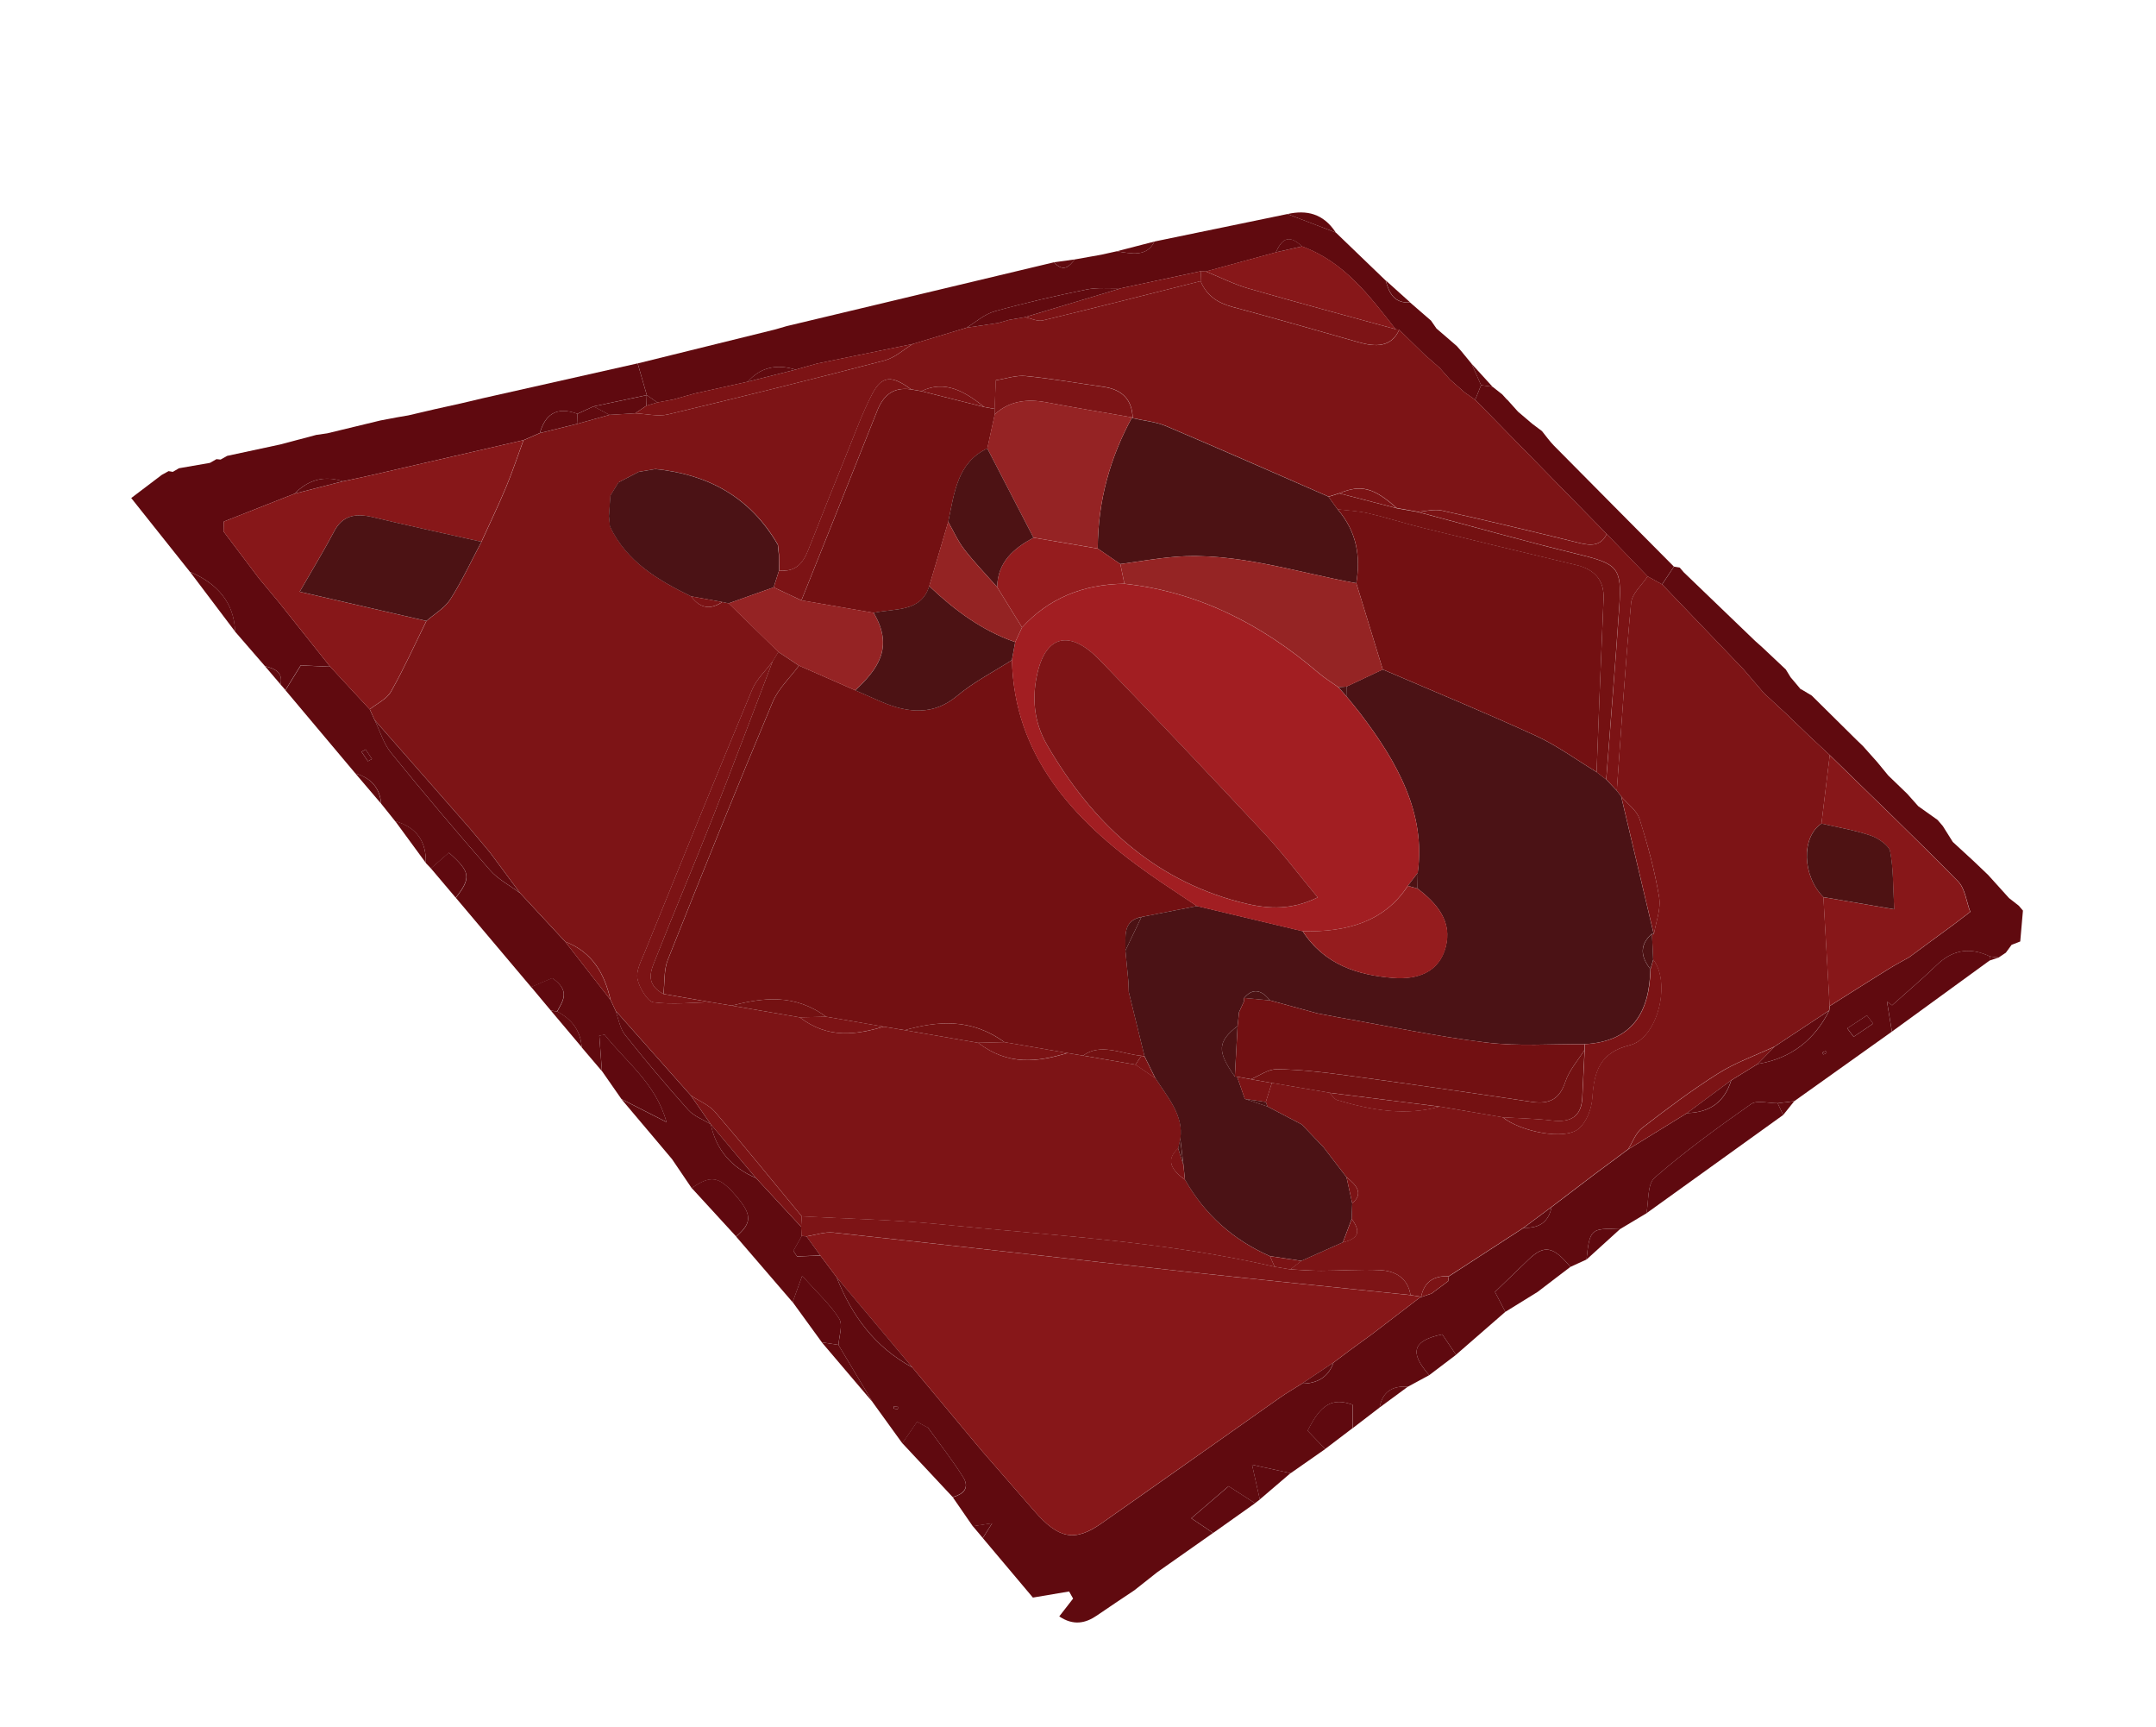 <svg width="291" height="233" viewBox="0 0 291 233" fill="none" xmlns="http://www.w3.org/2000/svg">
<g filter="url(#filter0_d_22_16175)">
<path d="M156.095 205.247C158.641 203.455 161.192 201.665 163.738 199.873C162.849 199.279 161.954 198.679 160.786 197.898C162.681 196.265 164.36 194.822 165.822 193.567C167.219 194.468 168.301 195.165 169.384 195.862C169.605 195.694 169.825 195.531 170.045 195.363C169.753 194.059 169.465 192.761 168.998 190.679C171.151 191.148 172.676 191.479 174.2 191.815C175.76 190.728 177.314 189.639 178.873 188.551C178.052 187.698 177.231 186.84 176.504 186.089C178.281 182.455 179.883 181.605 182.56 182.575C182.567 183.635 182.579 184.681 182.586 185.73C183.796 184.803 185 183.881 186.209 182.954C186.572 180.914 187.849 179.984 190.026 180.145C190.984 179.627 191.947 179.105 192.905 178.586C190.218 175.533 190.635 173.923 194.664 173.083C195.241 173.934 195.881 174.887 196.522 175.834C198.741 173.901 200.961 171.973 203.18 170.04C202.656 169.038 202.132 168.04 201.777 167.357C203.539 165.662 204.922 164.318 206.315 162.981C208.424 160.959 209.642 161.178 211.961 163.978C212.687 163.645 213.408 163.312 214.135 162.98C214.56 158.869 214.738 158.714 218.635 158.894C219.83 158.18 221.026 157.462 222.221 156.748C222.561 155.106 222.31 152.831 223.347 151.929C227.446 148.361 231.878 145.142 236.353 142C237.141 141.447 238.728 141.904 239.945 141.892C240.693 141.799 241.435 141.705 242.183 141.612C246.574 138.486 250.961 135.359 255.352 132.232C255.13 130.88 254.912 129.528 254.689 128.176C254.921 128.346 255.153 128.511 255.38 128.68C257.386 126.876 259.451 125.133 261.387 123.262C263.372 121.344 265.651 120.695 268.586 122.086C268.974 122.137 269.367 122.184 269.755 122.235C270.082 122.015 270.408 121.795 270.734 121.58C270.994 121.223 271.259 120.867 271.519 120.506L271.502 120.523C271.894 120.369 272.285 120.22 272.676 120.066C272.798 118.678 272.92 117.289 273.041 115.9C272.853 115.682 272.67 115.465 272.482 115.242C272.044 114.901 271.601 114.56 271.164 114.214C270.226 113.175 269.282 112.136 268.344 111.092C267.705 110.481 267.071 109.871 266.431 109.265C265.475 108.389 264.525 107.509 263.57 106.633C263.122 105.919 262.679 105.211 262.231 104.498C261.994 104.221 261.761 103.946 261.523 103.669C260.65 103.048 259.783 102.428 258.91 101.812C258.414 101.25 257.912 100.693 257.416 100.132C256.568 99.314 255.719 98.492 254.865 97.673C254.366 97.066 253.861 96.458 253.362 95.846C252.717 95.123 252.072 94.401 251.427 93.678C251.153 93.411 250.873 93.147 250.598 92.884C248.578 90.888 246.558 88.892 244.538 86.89C244.046 86.596 243.554 86.301 243.063 86.006L243.08 86.079C242.843 85.798 242.605 85.511 242.368 85.23L242.403 85.271C242.165 84.989 241.932 84.714 241.695 84.432L241.709 84.465C241.486 84.1 241.262 83.731 241.039 83.367C239.969 82.361 238.894 81.349 237.825 80.343C237.524 80.076 237.224 79.809 236.923 79.542C233.702 76.447 230.481 73.352 227.26 70.252C227.077 70.04 226.894 69.824 226.711 69.612C226.452 69.567 226.2 69.524 225.941 69.485L224.341 71.885C228.004 75.708 231.668 79.53 235.331 83.353C236.247 84.418 237.163 85.483 238.074 86.552C238.984 87.395 239.899 88.244 240.81 89.087L240.81 89.077C241.974 90.194 243.132 91.311 244.296 92.428C245.191 93.263 246.086 94.099 246.981 94.929C252.77 100.586 258.624 106.178 264.289 111.949C265.255 112.932 265.41 114.674 265.943 116.069C265.201 116.635 264.459 117.2 263.718 117.766C262.741 118.481 261.769 119.198 260.792 119.914C259.762 120.676 258.731 121.432 257.7 122.194C256.762 122.726 255.805 123.224 254.897 123.791C252.243 125.439 249.608 127.115 246.969 128.776C246.955 128.979 246.93 129.181 246.906 129.382C244.935 133.289 241.837 135.839 237.25 136.594C236.059 137.329 234.868 138.063 233.678 138.797C232.808 141.624 230.871 143.158 227.717 143.221C225.064 144.853 222.41 146.486 219.756 148.124C219.02 148.67 218.285 149.217 217.549 149.763C216.803 150.313 216.062 150.868 215.316 151.418C213.349 152.912 211.387 154.408 209.42 155.902C209.035 157.868 207.789 158.804 205.677 158.693C202.303 160.88 198.929 163.067 195.555 165.259C195.525 165.474 195.495 165.69 195.465 165.91C194.718 166.465 193.966 167.024 193.22 167.578C192.751 167.734 192.286 167.895 191.817 168.05L191.766 168.022C189.568 169.702 187.375 171.384 185.176 173.065C184.162 173.804 183.148 174.538 182.134 175.278C181.42 175.813 180.705 176.348 179.996 176.884C179.316 178.809 177.862 179.724 175.72 179.739C174.704 180.383 173.66 180.982 172.684 181.673C164.67 187.31 156.687 192.977 148.658 198.596C145.051 201.125 142.866 200.675 139.596 196.905C137.252 194.201 134.898 191.51 132.543 188.815L129.818 185.554C127.593 182.885 125.372 180.218 123.147 177.549C118.024 174.781 114.928 170.478 112.911 165.357C112.188 164.391 111.46 163.423 110.737 162.457C109.685 162.492 108.634 162.528 107.582 162.569L107.089 161.822C107.46 161.158 107.837 160.495 108.208 159.832C108.185 159.411 108.166 158.996 108.142 158.576C106.105 156.381 104.072 154.187 102.034 151.987C98.7 150.559 96.651 148.156 95.944 144.739L95.949 144.74C94.921 144.107 93.667 143.652 92.903 142.799C89.955 139.5 87.105 136.122 84.367 132.669C83.662 131.78 83.498 130.503 83.087 129.409C82.864 128.925 82.64 128.44 82.411 127.954C80.371 125.337 78.33 122.721 76.29 120.099C74.262 117.915 72.229 115.726 70.201 113.543C68.841 112.528 67.238 111.702 66.158 110.463C61.602 105.259 57.139 99.975 52.788 94.614C51.755 93.344 51.291 91.669 50.56 90.179C50.341 89.701 50.127 89.222 49.908 88.749C48.134 86.835 46.36 84.92 44.586 83.001C43.144 82.935 41.696 82.868 40.596 82.82C39.741 84.204 39.133 85.183 38.529 86.164C41.681 89.909 44.827 93.658 47.979 97.403C50.111 98.009 51.269 99.366 51.449 101.474C52.081 102.264 52.713 103.05 53.339 103.839C56.339 104.699 57.543 106.686 57.476 109.484C57.71 109.725 57.938 109.969 58.172 110.21C58.993 109.493 59.809 108.78 60.597 108.092C63.538 110.702 63.614 111.478 61.528 114.176C64.918 118.193 68.307 122.209 71.697 126.226C72.671 125.816 73.645 125.4 74.545 125.023C77.091 126.773 75.93 128.144 75.205 129.53C77.25 130.598 78.372 132.19 78.514 134.356C79.425 135.425 80.335 136.494 81.241 137.562C81.122 135.966 81.003 134.371 80.885 132.77C81.126 132.731 81.371 132.698 81.612 132.659C84.457 136.291 88.508 139.187 89.957 144.442C87.494 143.187 85.683 142.265 83.872 141.338C85.233 142.946 86.588 144.557 87.949 146.165C88.87 147.256 89.79 148.346 90.71 149.442C91.596 150.747 92.476 152.047 93.361 153.352C95.948 151.573 97.028 151.742 99.223 154.26C101.523 156.901 101.553 158.015 99.362 159.893C101.903 162.846 104.444 165.794 106.985 168.748C107.321 167.817 107.657 166.886 108.275 165.191C110.364 167.54 112.111 169.103 113.264 170.971C113.813 171.863 113.241 173.32 113.174 174.523C114.717 177.105 116.26 179.682 117.803 182.264C119.133 184.107 120.469 185.951 121.799 187.794C122.459 186.828 123.119 185.862 123.779 184.897L125.268 185.693C126.863 187.913 128.575 190.072 130.01 192.375C130.949 193.885 129.948 194.682 128.6 195.063C129.501 196.366 130.397 197.668 131.298 198.971C131.973 198.871 132.648 198.766 133.909 198.576C133.274 199.58 132.961 200.079 132.654 200.573C134.905 203.246 137.162 205.925 139.413 208.598C141.042 208.325 142.67 208.047 144.299 207.774C144.478 208.095 144.662 208.413 144.84 208.734C144.218 209.536 143.591 210.337 142.97 211.138C144.88 212.418 146.512 212.075 148.055 211.015C149.726 209.861 151.427 208.743 153.113 207.611L156.094 205.257L156.095 205.247ZM251.978 130.045C252.259 130.414 252.539 130.783 252.82 131.152C251.942 131.744 251.069 132.337 250.191 132.929L249.325 131.793C250.207 131.211 251.09 130.625 251.978 130.045ZM48.796 94.468L49.35 94.156C49.633 94.586 49.922 95.012 50.205 95.442C50.023 95.546 49.842 95.645 49.656 95.749C49.367 95.323 49.079 94.893 48.791 94.467L48.796 94.468ZM120.64 182.794C120.826 182.816 121.012 182.843 121.199 182.865C121.194 182.969 121.202 183.161 121.181 183.158C120.999 183.157 120.813 183.125 120.627 183.103C120.631 182.998 120.636 182.899 120.64 182.794ZM245.967 135.051C246.116 134.986 246.269 134.922 246.417 134.857C246.466 134.946 246.558 135.102 246.547 135.11C246.408 135.192 246.255 135.251 246.102 135.315C246.053 135.226 246.01 135.139 245.962 135.05L245.967 135.051Z" fill="#600A0F"/>
<path d="M38.513 86.153C39.116 85.172 39.724 84.198 40.579 82.809C41.679 82.857 43.127 82.924 44.569 82.99C42.26 80.091 39.946 77.187 37.637 74.288C36.742 73.212 35.847 72.141 34.952 71.064C33.357 68.955 31.768 66.852 30.174 64.743C30.187 64.299 30.196 63.854 30.21 63.405C33.388 62.153 36.566 60.901 39.745 59.649C41.462 57.916 43.539 57.102 46.278 57.977C47.49 57.718 48.712 57.476 49.92 57.196C56.83 55.609 63.74 54.013 70.65 52.421C71.386 52.1 72.123 51.78 72.859 51.459C73.566 49.027 75.033 47.803 77.93 48.866C78.656 48.534 79.383 48.196 80.11 47.864C82.507 47.356 84.9 46.853 87.297 46.345C86.885 44.915 86.478 43.491 86.066 42.061C79.105 43.629 72.145 45.192 65.183 46.76L62.184 47.47C61.024 47.728 59.87 47.982 58.71 48.24C57.512 48.522 56.31 48.798 55.112 49.08C54.641 49.159 54.164 49.243 53.693 49.323L51.361 49.762C48.965 50.34 46.564 50.923 44.169 51.501C43.677 51.572 43.18 51.643 42.688 51.714C41.542 52.02 40.395 52.325 39.249 52.626C38.781 52.751 38.319 52.873 37.85 52.998C35.453 53.511 33.059 54.029 30.662 54.542C30.363 54.707 30.07 54.877 29.772 55.042C29.586 55.015 29.405 54.994 29.218 54.983C28.925 55.153 28.627 55.318 28.334 55.488C26.94 55.731 25.547 55.975 24.154 56.213C23.876 56.376 23.604 56.54 23.327 56.698C23.136 56.666 22.945 56.633 22.754 56.6C22.445 56.768 22.142 56.942 21.833 57.11C20.608 58.034 19.388 58.964 17.712 60.233C20.623 63.891 23.129 67.039 25.631 70.182C29.338 71.769 31.584 74.321 31.727 78.254C33.075 79.809 34.423 81.364 35.77 82.919C37.098 83.246 38.221 83.74 37.859 85.374C38.078 85.626 38.3 85.885 38.518 86.138L38.513 86.153Z" fill="#5F090F"/>
<path d="M86.073 42.069C86.485 43.499 86.892 44.923 87.304 46.353C87.779 46.68 88.254 47.007 88.728 47.339C89.43 47.209 90.138 47.079 90.84 46.948C91.814 46.673 92.792 46.399 93.766 46.129C96.154 45.6 98.537 45.07 100.925 44.54C102.57 42.675 104.701 42.071 107.39 42.912C107.874 42.775 108.358 42.632 108.843 42.494C109.332 42.357 109.827 42.221 110.316 42.084C114.617 41.204 118.918 40.325 123.213 39.445C125.62 38.718 128.028 37.986 130.435 37.259C131.705 36.498 132.852 35.431 134.273 35.032C138.336 33.896 142.478 32.949 146.648 32.097C148.132 31.794 149.778 31.966 151.35 31.919C154.934 31.152 158.518 30.386 162.101 29.62C162.314 29.631 162.526 29.648 162.744 29.67C165.895 28.809 169.046 27.949 172.197 27.088C172.918 25.551 173.783 24.415 175.741 26.29C181.433 28.363 184.855 32.972 188.375 37.468C188.535 37.48 188.695 37.508 188.855 37.54C189.993 38.653 191.131 39.766 192.269 40.878C192.95 41.477 193.637 42.076 194.318 42.674C194.775 43.189 195.231 43.708 195.682 44.222C196.358 44.819 197.035 45.412 197.716 46.01C198.181 46.33 198.645 46.656 199.105 46.975C199.372 46.318 199.639 45.662 199.906 45.005C199.48 44.039 199.048 43.072 198.621 42.106C198.152 41.529 197.678 40.956 197.208 40.384C197.015 40.166 196.821 39.942 196.628 39.723C195.71 38.934 194.798 38.141 193.88 37.352C193.635 36.999 193.396 36.647 193.151 36.294C192.208 35.48 191.271 34.662 190.328 33.849C188.201 33.986 187.47 32.602 187.034 30.887C184.787 28.726 182.545 26.567 180.298 24.406C178.124 23.573 175.944 22.738 173.77 21.909C167.785 23.148 161.8 24.386 155.815 25.619C154.783 27.745 152.72 27.247 150.726 26.936C150.028 27.092 149.33 27.244 148.632 27.4C148.145 27.487 147.657 27.574 147.165 27.661C146.463 27.786 145.761 27.912 145.059 28.038C144.329 28.941 143.604 29.846 142.235 28.427C130.216 31.297 118.193 34.166 106.175 37.035C105.659 37.183 105.148 37.336 104.632 37.484C98.442 39.013 92.258 40.538 86.068 42.068L86.073 42.069Z" fill="#600A0F"/>
<path d="M199.909 45.002C199.642 45.659 199.374 46.315 199.107 46.972C205.025 53.012 210.944 59.047 216.862 65.086C218.699 66.991 220.541 68.897 222.378 70.802C223.028 71.164 223.679 71.521 224.329 71.883C224.862 71.081 225.395 70.284 225.929 69.483C220.536 64.049 215.132 58.62 209.75 53.173C209.152 52.569 208.662 51.858 208.124 51.199C207.685 50.868 207.247 50.542 206.809 50.212C206.167 49.665 205.525 49.119 204.883 48.572C204.391 48.022 203.895 47.47 203.404 46.92L203.427 46.984C203.204 46.74 202.985 46.492 202.762 46.248C202.324 45.902 201.892 45.562 201.454 45.217C200.937 45.143 200.421 45.07 199.909 45.002Z" fill="#610A0F"/>
<path d="M239.937 141.894C238.72 141.901 237.133 141.449 236.345 142.001C231.869 145.139 227.437 148.363 223.338 151.931C222.307 152.833 222.553 155.108 222.212 156.75C228.37 152.326 234.522 147.9 240.68 143.476C240.432 142.947 240.184 142.423 239.937 141.894Z" fill="#5F090F"/>
<path d="M268.59 122.081C265.654 120.691 263.37 121.343 261.391 123.257C259.455 125.128 257.389 126.877 255.383 128.676C255.151 128.505 254.919 128.34 254.692 128.171C254.915 129.524 255.133 130.875 255.356 132.228C259.756 129.028 264.156 125.827 268.556 122.627C268.564 122.443 268.577 122.26 268.59 122.076L268.59 122.081Z" fill="#5F090F"/>
<path d="M83.875 141.326C85.686 142.248 87.498 143.175 89.96 144.429C88.511 139.179 84.46 136.279 81.615 132.646C81.375 132.685 81.129 132.718 80.888 132.758C81.007 134.353 81.126 135.949 81.245 137.549C82.121 138.808 82.998 140.067 83.875 141.326Z" fill="#5F090F"/>
<path d="M128.59 195.039C129.937 194.657 130.938 193.861 129.999 192.35C128.569 190.049 126.852 187.889 125.257 185.669L123.768 184.872C123.108 185.838 122.448 186.804 121.788 187.769C124.055 190.194 126.322 192.614 128.59 195.039Z" fill="#5F090F"/>
<path d="M211.962 163.982C209.643 161.182 208.431 160.964 206.317 162.985C204.923 164.322 203.535 165.66 201.778 167.361C202.133 168.044 202.657 169.046 203.181 170.044C204.629 169.148 206.081 168.253 207.528 167.357C208.528 166.595 209.527 165.833 210.527 165.065C211.005 164.706 211.479 164.34 211.957 163.981L211.962 163.982Z" fill="#5F090F"/>
<path d="M113.173 174.499C113.24 173.297 113.812 171.839 113.262 170.948C112.11 169.085 110.362 167.516 108.274 165.167C107.655 166.867 107.319 167.793 106.983 168.724C108.299 170.535 109.615 172.345 110.931 174.156C111.68 174.269 112.429 174.382 113.173 174.499Z" fill="#5F090F"/>
<path d="M99.358 159.873C101.55 157.995 101.524 156.882 99.22 154.24C97.024 151.722 95.95 151.553 93.358 153.332C95.355 155.51 97.357 157.689 99.353 159.867L99.358 159.873Z" fill="#5F090F"/>
<path d="M182.574 185.726C182.566 184.682 182.554 183.636 182.548 182.571C179.875 181.602 178.269 182.451 176.491 186.085C177.213 186.836 178.039 187.695 178.861 188.548C180.097 187.605 181.338 186.669 182.574 185.726Z" fill="#5F090F"/>
<path d="M169.397 195.864C168.314 195.167 167.231 194.47 165.835 193.569C164.372 194.824 162.694 196.267 160.799 197.899C161.972 198.682 162.861 199.276 163.751 199.874C165.633 198.541 167.515 197.203 169.397 195.869L169.397 195.864Z" fill="#5F090F"/>
<path d="M196.522 175.834C195.881 174.886 195.236 173.933 194.664 173.083C190.63 173.922 190.218 175.533 192.905 178.586C194.114 177.669 195.318 176.752 196.527 175.84L196.522 175.834Z" fill="#5F090F"/>
<path d="M61.51 114.161C63.596 111.463 63.52 110.687 60.58 108.077C59.797 108.76 58.976 109.478 58.155 110.195C59.273 111.515 60.392 112.841 61.51 114.161Z" fill="#5F090F"/>
<path d="M174.19 191.81C172.666 191.479 171.141 191.142 168.988 190.674C169.455 192.755 169.743 194.059 170.035 195.358C171.422 194.175 172.804 192.992 174.191 191.805L174.19 191.81Z" fill="#5F090F"/>
<path d="M75.191 129.502C75.916 128.116 77.072 126.743 74.531 124.994C73.631 125.377 72.657 125.787 71.683 126.197C72.573 127.263 73.468 128.334 74.358 129.399L75.191 129.497L75.191 129.502Z" fill="#5F090F"/>
<path d="M113.16 174.501C112.411 174.388 111.662 174.275 110.919 174.158C113.211 176.853 115.503 179.548 117.794 182.243C116.252 179.661 114.708 177.084 113.166 174.502L113.16 174.501Z" fill="#610A0F"/>
<path d="M218.632 158.903C214.736 158.722 214.557 158.877 214.132 162.989C215.63 161.625 217.129 160.266 218.632 158.903Z" fill="#5F090F"/>
<path d="M31.742 78.262C31.599 74.329 29.352 71.778 25.646 70.19C27.678 72.881 29.71 75.571 31.742 78.262Z" fill="#610A0F"/>
<path d="M173.77 21.912C175.944 22.745 178.123 23.58 180.298 24.408C178.604 21.821 176.337 21.333 173.77 21.912Z" fill="#610A0F"/>
<path d="M57.472 109.463C57.539 106.666 56.335 104.678 53.335 103.819C54.716 105.701 56.091 107.582 57.472 109.463Z" fill="#610A0F"/>
<path d="M75.201 129.508L74.368 129.41C75.748 131.051 77.129 132.692 78.514 134.334C78.373 132.168 77.245 130.575 75.206 129.509L75.201 129.508Z" fill="#610A0F"/>
<path d="M150.731 26.937C152.719 27.247 154.783 27.746 155.82 25.62C154.122 26.057 152.429 26.5 150.731 26.937Z" fill="#610A0F"/>
<path d="M51.434 101.463C51.249 99.355 50.09 97.998 47.964 97.393C49.122 98.75 50.281 100.107 51.434 101.463Z" fill="#610A0F"/>
<path d="M190.021 180.144C187.844 179.982 186.567 180.912 186.204 182.952C187.477 182.016 188.749 181.08 190.021 180.144Z" fill="#610A0F"/>
<path d="M187.045 30.874C187.481 32.584 188.212 33.974 190.339 33.836C189.243 32.851 188.141 31.864 187.045 30.874Z" fill="#610A0F"/>
<path d="M132.649 200.555C132.962 200.056 133.274 199.563 133.91 198.558C132.649 198.748 131.974 198.849 131.298 198.954C131.749 199.487 132.199 200.021 132.649 200.56L132.649 200.555Z" fill="#5F090F"/>
<path d="M268.339 111.092C269.278 112.131 270.221 113.17 271.159 114.214C270.221 113.175 269.277 112.136 268.339 111.092Z" fill="#610A0F"/>
<path d="M210.525 165.068C209.525 165.83 208.526 166.592 207.526 167.359C208.526 166.597 209.525 165.835 210.525 165.068Z" fill="#610A0F"/>
<path d="M156.101 205.24C155.106 206.022 154.116 206.806 153.12 207.594C154.115 206.811 155.106 206.027 156.101 205.24Z" fill="#610A0F"/>
<path d="M90.709 149.432C89.788 148.341 88.868 147.25 87.948 146.155C88.868 147.245 89.788 148.336 90.709 149.432Z" fill="#610A0F"/>
<path d="M199.905 45.002C200.422 45.075 200.939 45.149 201.45 45.216C200.507 44.177 199.564 43.143 198.615 42.102C199.042 43.068 199.473 44.035 199.9 45.001L199.905 45.002Z" fill="#610A0F"/>
<path d="M62.198 47.477L65.197 46.766C64.199 47.001 63.196 47.241 62.198 47.477Z" fill="#610A0F"/>
<path d="M142.238 28.425C143.607 29.843 144.332 28.934 145.062 28.035C144.121 28.165 143.179 28.295 142.238 28.425Z" fill="#610A0F"/>
<path d="M37.866 85.384C38.232 83.751 37.109 83.257 35.777 82.929C36.475 83.746 37.167 84.567 37.866 85.384Z" fill="#600A0F"/>
<path d="M239.936 141.898C240.184 142.427 240.432 142.951 240.68 143.48C241.179 142.858 241.674 142.24 242.173 141.618C241.426 141.711 240.684 141.805 239.936 141.898Z" fill="#610A0F"/>
<path d="M253.354 95.84C253.854 96.447 254.358 97.055 254.857 97.668C254.358 97.06 253.853 96.452 253.354 95.84Z" fill="#610A0F"/>
<path d="M147.167 27.656C147.655 27.569 148.142 27.482 148.634 27.396C148.147 27.483 147.66 27.57 147.167 27.656Z" fill="#610A0F"/>
<path d="M271.502 120.508C271.242 120.865 270.977 121.221 270.717 121.583C270.977 121.226 271.242 120.87 271.502 120.508Z" fill="#610A0F"/>
<path d="M268.57 122.087C268.562 122.271 268.544 122.454 268.536 122.638C268.937 122.506 269.339 122.374 269.74 122.237C269.352 122.185 268.958 122.138 268.57 122.087Z" fill="#610A0F"/>
<path d="M242.367 85.228C242.605 85.51 242.843 85.792 243.08 86.078C242.842 85.797 242.605 85.515 242.367 85.228Z" fill="#610A0F"/>
<path d="M23.329 56.707C23.606 56.544 23.878 56.379 24.156 56.221C23.878 56.384 23.606 56.549 23.329 56.707Z" fill="#610A0F"/>
<path d="M241.691 84.419C241.928 84.7 242.166 84.977 242.399 85.258C242.161 84.981 241.923 84.7 241.691 84.419Z" fill="#610A0F"/>
<path d="M272.465 115.244C272.654 115.462 272.837 115.679 273.025 115.902C272.836 115.684 272.653 115.467 272.465 115.244Z" fill="#610A0F"/>
<path d="M226.695 69.602C226.878 69.813 227.061 70.03 227.244 70.242C227.061 70.025 226.878 69.813 226.695 69.602Z" fill="#610A0F"/>
<path d="M216.865 65.081C210.947 59.041 205.028 53.007 199.11 46.967C198.645 46.647 198.181 46.321 197.721 46.002C197.045 45.404 196.369 44.812 195.687 44.214C195.231 43.699 194.775 43.18 194.324 42.666C193.642 42.068 192.955 41.469 192.274 40.87C191.136 39.758 189.998 38.645 188.86 37.532C187.803 39.88 185.734 39.887 183.345 39.207C177.695 37.603 172.051 35.974 166.391 34.459C164.361 33.916 162.859 32.936 162.049 30.962C154.949 32.746 147.858 34.558 140.729 36.268C140.046 36.432 139.135 35.985 138.331 35.822C137.608 35.944 136.89 36.072 136.168 36.195L134.746 36.604C133.313 36.82 131.874 37.035 130.44 37.251C128.033 37.978 125.626 38.71 123.219 39.437C121.948 40.203 120.804 41.301 119.38 41.674C109.674 44.202 99.926 46.623 90.146 48.952C88.817 49.267 87.217 48.868 85.749 48.797C84.592 48.865 83.434 48.938 82.277 49.005C80.814 49.417 79.347 49.823 77.884 50.235C76.213 50.647 74.542 51.058 72.871 51.469C72.135 51.79 71.398 52.11 70.662 52.431C69.885 54.54 69.18 56.687 68.317 58.757C67.274 61.252 66.105 63.681 64.986 66.144C63.606 68.742 62.363 71.429 60.791 73.894C60.028 75.088 58.653 75.866 57.557 76.827C55.986 80.01 54.526 83.262 52.788 86.341C52.203 87.375 50.894 87.958 49.914 88.744C50.133 89.223 50.346 89.701 50.565 90.175C54.854 95.058 59.142 99.94 63.431 104.823C64.336 105.906 65.241 106.984 66.146 108.067C67.498 109.889 68.85 111.716 70.207 113.538C72.235 115.722 74.267 117.911 76.295 120.094C80.05 121.534 81.603 124.489 82.417 127.949C82.64 128.434 82.864 128.919 83.093 129.405C86.481 133.22 89.868 137.041 93.256 140.857C94.363 141.588 95.713 142.13 96.53 143.083C100.507 147.716 104.338 152.461 108.224 157.164C114.396 157.503 120.563 157.601 126.75 158.223C141.845 159.748 156.943 160.476 172.048 163.964C171.84 163.487 171.626 163.014 171.418 162.537C166.453 160.347 162.616 156.926 159.953 152.216C158.126 150.925 157.28 149.556 159.042 147.982C159.139 147.547 159.23 147.111 159.327 146.676C159.795 143.51 157.595 141.092 155.958 138.519C155.064 137.909 154.17 137.3 153.276 136.69C150.917 136.287 148.564 135.874 146.205 135.47C145.498 135.354 144.785 135.237 144.078 135.121C140.09 136.335 136.09 136.874 132.028 133.741C128.73 133.177 125.432 132.607 122.129 132.037L119.295 131.567C115.547 132.651 111.789 133.247 107.953 130.308C104.887 129.783 101.826 129.254 98.761 128.725L95.927 128.255C93.34 128.309 90.754 128.609 88.169 128.262C87.419 128.163 86.244 126.231 86.048 125.109C85.847 123.971 86.528 122.748 86.976 121.641C91.788 109.782 96.594 97.917 101.513 86.106C102.116 84.654 103.36 83.528 104.309 82.25C104.566 81.832 104.818 81.409 105.075 80.992C102.839 78.808 100.598 76.628 98.362 74.445L97.502 74.262C96.031 75.234 94.609 75.287 93.287 73.496C88.821 71.302 84.596 68.828 82.341 64.067C82.293 63.607 82.245 63.142 82.202 62.684C82.268 61.752 82.334 60.82 82.4 59.888C82.763 59.298 83.131 58.709 83.495 58.114C84.404 57.642 85.313 57.166 86.222 56.694C86.971 56.566 87.715 56.443 88.464 56.315C95.473 57.018 101.221 60.004 105.002 66.531C105.05 66.99 105.098 67.45 105.146 67.91C105.153 68.603 105.164 69.302 105.171 69.996C107.462 70.273 108.435 68.929 109.123 67.181C110.86 62.787 112.602 58.4 114.38 54.028C115.455 51.383 116.434 48.681 117.742 46.17C119.044 43.684 120.392 43.644 122.972 45.565C123.442 45.646 123.917 45.727 124.386 45.807C127.499 44.268 130.209 45.825 132.842 47.942C133.312 48.027 133.781 48.113 134.251 48.198L134.416 44.333C135.834 44.114 137.134 43.634 138.454 43.765C141.938 44.111 145.432 44.728 148.92 45.215C151.463 45.57 152.818 46.941 152.888 49.446C154.407 49.796 155.998 49.923 157.433 50.53C164.75 53.629 172.032 56.851 179.325 60.036C179.81 59.883 180.3 59.731 180.785 59.578C183.696 58.366 185.419 58.811 188.534 61.587C189.478 61.749 190.423 61.915 191.362 62.081C192.462 62.014 193.588 61.684 194.66 61.923C200.475 63.204 206.28 64.599 212.078 66.018C213.977 66.483 215.871 67.169 216.876 65.068L216.865 65.081Z" fill="#7D1416"/>
<path d="M224.332 71.873C223.682 71.511 223.032 71.154 222.382 70.792C221.608 71.989 220.277 73.066 220.147 74.408C219.357 82.811 218.828 91.275 218.218 99.719C218.415 99.978 218.617 100.234 218.814 100.493C219.665 101.492 220.941 102.417 221.284 103.505C222.383 106.989 223.35 110.531 223.927 114.061C224.203 115.734 223.486 117.427 223.222 119.113L222.966 119.029C223.02 120.192 223.074 121.35 223.129 122.513C225.534 125.584 223.787 133.126 219.941 134.068C215.98 135.036 215.15 137.553 214.92 141.09C214.823 142.639 214.143 144.439 213.033 145.353C211.147 146.911 205.254 145.742 202.806 143.783C199.977 143.299 197.149 142.815 194.315 142.335C189.82 143.627 185.169 142.851 180.492 141.459C180.102 141.342 179.787 140.807 179.442 140.472C176.851 140.028 174.255 139.584 171.664 139.146C171.393 140.002 171.123 140.854 170.852 141.711C170.927 141.914 171.001 142.122 171.065 142.329C172.611 143.14 174.162 143.948 175.708 144.759C176.683 145.779 177.659 146.799 178.634 147.824C179.668 149.174 180.702 150.52 181.742 151.872C183.104 152.958 184.07 154.077 182.516 155.396C182.486 156.098 182.461 156.802 182.436 157.51C183.934 159.452 182.995 160.244 181.246 160.662C179.38 161.497 177.51 162.325 175.644 163.16C175.144 163.541 174.649 163.928 174.149 164.309C175.545 164.377 176.949 164.502 178.332 164.498C180.984 164.495 183.618 164.279 186.28 164.413C188.292 164.517 190 165.441 190.384 167.775C190.843 167.853 191.297 167.926 191.757 168L191.808 168.028C192.193 166.068 193.439 165.137 195.54 165.236C198.915 163.049 202.289 160.862 205.663 158.67C206.909 157.74 208.16 156.81 209.406 155.879C211.373 154.385 213.334 152.889 215.301 151.395C216.047 150.845 216.789 150.29 217.535 149.74C218.27 149.194 219.006 148.648 219.742 148.101C220.361 147.124 220.767 145.894 221.643 145.221C224.966 142.654 228.334 140.115 231.903 137.866C234.244 136.391 236.962 135.431 239.514 134.242C241.975 132.617 244.431 130.99 246.892 129.369C246.921 129.169 246.94 128.966 246.954 128.763C246.674 123.869 246.395 118.975 246.115 114.081C243.238 111.22 243.099 105.964 245.854 104.148C246.225 101.071 246.6 97.994 246.971 94.917C246.076 94.082 245.181 93.246 244.286 92.416C243.123 91.299 241.964 90.182 240.801 89.065L240.8 89.075C239.89 88.227 238.975 87.383 238.065 86.535C237.148 85.47 236.232 84.405 235.321 83.336C231.658 79.513 227.995 75.691 224.332 71.868L224.332 71.873Z" fill="#7D1416"/>
<path d="M191.757 168.013C191.298 167.934 190.844 167.862 190.384 167.788C180.399 166.751 170.418 165.76 160.435 164.669C144.461 162.918 128.484 161.082 112.509 159.356C111.282 159.222 110.067 159.681 108.853 159.864L110.728 162.453C111.451 163.42 112.179 164.387 112.902 165.354C116.316 169.419 119.729 173.48 123.138 177.545C125.363 180.214 127.584 182.882 129.809 185.55L132.534 188.811C134.884 191.506 137.243 194.202 139.587 196.901C142.857 200.672 145.037 201.115 148.649 198.593C156.673 192.972 164.662 187.301 172.675 181.669C173.651 180.983 174.696 180.379 175.711 179.735C177.135 178.785 178.563 177.83 179.987 176.88C180.701 176.345 181.416 175.81 182.125 175.274C183.139 174.535 184.153 173.8 185.167 173.061C187.366 171.38 189.559 169.699 191.757 168.018L191.757 168.013Z" fill="#871719"/>
<path d="M49.898 88.736C50.878 87.951 52.187 87.367 52.772 86.333C54.515 83.26 55.975 80.003 57.541 76.82C52.13 75.573 46.719 74.325 40.443 72.88C42.269 69.706 43.767 67.258 45.102 64.717C46.183 62.665 47.871 62.231 50.253 62.805C55.153 63.974 60.062 65.03 64.97 66.136C66.084 63.678 67.258 61.25 68.301 58.749C69.164 56.68 69.869 54.538 70.646 52.423C63.736 54.015 56.831 55.612 49.916 57.198C48.708 57.473 47.492 57.721 46.274 57.98C44.098 58.535 41.922 59.096 39.74 59.651C36.562 60.903 33.384 62.155 30.206 63.407C30.192 63.851 30.183 64.296 30.169 64.745C31.764 66.854 33.353 68.957 34.947 71.067C35.843 72.143 36.738 73.214 37.633 74.29C39.942 77.189 42.256 80.094 44.566 82.992C46.34 84.906 48.114 86.82 49.888 88.739L49.898 88.736Z" fill="#871719"/>
<path d="M246.961 94.928C246.59 98.005 246.214 101.081 245.844 104.158C248.068 104.674 250.319 105.044 252.492 105.777C253.486 106.113 254.961 107.128 255.105 107.895C255.563 110.312 255.495 112.758 255.659 115.726L246.105 114.091C246.385 118.985 246.664 123.879 246.944 128.773C249.583 127.108 252.218 125.437 254.872 123.789C255.78 123.222 256.743 122.724 257.675 122.192C258.706 121.43 259.737 120.673 260.767 119.912C261.744 119.196 262.716 118.479 263.693 117.763C264.434 117.198 265.176 116.633 265.918 116.067C265.39 114.677 265.23 112.934 264.264 111.946C258.599 106.176 252.745 100.578 246.956 94.927L246.961 94.928Z" fill="#871719"/>
<path d="M108.851 159.853C110.071 159.67 111.281 159.215 112.507 159.345C128.483 161.071 144.459 162.912 160.434 164.658C170.417 165.749 180.398 166.74 190.383 167.777C189.999 165.438 188.292 164.519 186.279 164.415C183.617 164.281 180.983 164.492 178.331 164.5C176.943 164.503 175.544 164.379 174.149 164.311L172.027 163.948C156.922 160.46 141.824 159.732 126.729 158.207C120.548 157.581 114.381 157.483 108.203 157.148C108.178 157.616 108.153 158.083 108.122 158.549C108.146 158.97 108.164 159.384 108.188 159.805C108.405 159.827 108.623 159.839 108.841 159.846L108.851 159.853Z" fill="#7D1416"/>
<path d="M63.416 104.816C59.127 99.933 54.839 95.05 50.55 90.167C51.277 91.656 51.746 93.332 52.778 94.602C57.129 99.962 61.593 105.246 66.148 110.451C67.234 111.69 68.831 112.516 70.192 113.531C68.84 111.709 67.488 109.883 66.131 108.06C65.226 106.977 64.321 105.899 63.416 104.816Z" fill="#610A0F"/>
<path d="M239.523 134.258C236.971 135.447 234.253 136.406 231.912 137.882C228.343 140.131 224.975 142.67 221.652 145.237C220.776 145.915 220.37 147.144 219.751 148.117C222.405 146.484 225.058 144.852 227.712 143.214C229.699 141.738 231.686 140.267 233.672 138.79C234.863 138.056 236.054 137.322 237.245 136.587C238.006 135.81 238.767 135.032 239.523 134.253L239.523 134.258Z" fill="#7C1315"/>
<path d="M108.132 158.56C108.157 158.093 108.183 157.626 108.213 157.159C104.328 152.456 100.496 147.711 96.519 143.077C95.702 142.125 94.353 141.583 93.245 140.851L95.944 144.74L95.939 144.739C97.967 147.148 100.001 149.563 102.029 151.977C104.067 154.172 106.1 156.366 108.137 158.566L108.132 158.56Z" fill="#7C1315"/>
<path d="M95.934 144.734L93.236 140.846C89.848 137.03 86.46 133.21 83.072 129.394C83.483 130.493 83.647 131.765 84.352 132.653C87.09 136.107 89.946 139.485 92.888 142.783C93.652 143.641 94.906 144.092 95.934 144.734Z" fill="#610A0F"/>
<path d="M123.144 177.537C119.731 173.471 116.317 169.41 112.909 165.345C114.925 170.467 118.022 174.769 123.144 177.537Z" fill="#610A0F"/>
<path d="M239.512 134.261C238.751 135.039 237.99 135.817 237.234 136.595C241.821 135.84 244.919 133.29 246.89 129.383C244.429 131.009 241.973 132.635 239.512 134.256L239.512 134.261Z" fill="#610A0F"/>
<path d="M82.398 127.946C81.584 124.486 80.026 121.535 76.277 120.091C78.317 122.707 80.358 125.324 82.398 127.946Z" fill="#7C1315"/>
<path d="M102.021 151.971C99.993 149.556 97.959 147.141 95.931 144.722C96.643 148.14 98.687 150.542 102.021 151.971Z" fill="#610A0F"/>
<path d="M251.982 130.035C251.1 130.616 250.217 131.203 249.329 131.783L250.195 132.92C251.073 132.327 251.946 131.734 252.824 131.142C252.543 130.773 252.263 130.404 251.982 130.035Z" fill="#5F090F"/>
<path d="M233.662 138.794C231.675 140.27 229.688 141.741 227.702 143.217C230.855 143.155 232.792 141.62 233.662 138.794Z" fill="#610A0F"/>
<path d="M108.85 159.854C108.632 159.847 108.414 159.835 108.197 159.813C107.825 160.477 107.448 161.14 107.077 161.803L107.57 162.55C108.622 162.514 109.674 162.479 110.726 162.438C110.102 161.574 109.474 160.714 108.85 159.849L108.85 159.854Z" fill="#5F090F"/>
<path d="M179.988 176.874C178.564 177.825 177.135 178.779 175.712 179.729C177.849 179.714 179.308 178.8 179.988 176.874Z" fill="#610A0F"/>
<path d="M48.795 94.466C49.084 94.891 49.372 95.322 49.66 95.748C49.842 95.643 50.023 95.544 50.209 95.44C49.926 95.011 49.637 94.585 49.354 94.155L48.8 94.467L48.795 94.466Z" fill="#5F090F"/>
<path d="M209.421 155.896C208.175 156.826 206.924 157.756 205.678 158.687C207.79 158.797 209.036 157.867 209.421 155.896Z" fill="#610A0F"/>
<path d="M195.539 165.25C193.438 165.147 192.192 166.077 191.807 168.043C192.276 167.888 192.74 167.726 193.21 167.571C193.956 167.016 194.708 166.458 195.454 165.903C195.484 165.687 195.514 165.472 195.544 165.251L195.539 165.25Z" fill="#7C1315"/>
<path d="M235.33 83.353C236.246 84.418 237.162 85.482 238.073 86.551C237.157 85.487 236.241 84.422 235.33 83.353Z" fill="#7C1315"/>
<path d="M120.654 182.789L120.641 183.098C120.827 183.12 121.012 183.157 121.194 183.153C121.215 183.156 121.203 182.959 121.212 182.86C121.026 182.838 120.84 182.811 120.649 182.789L120.654 182.789Z" fill="#5F090F"/>
<path d="M245.973 135.046C246.021 135.135 246.064 135.222 246.112 135.311C246.26 135.246 246.419 135.188 246.557 135.106C246.568 135.103 246.471 134.941 246.428 134.853C246.28 134.918 246.126 134.982 245.978 135.047L245.973 135.046Z" fill="#5F090F"/>
<path d="M82.261 49.009C83.419 48.941 84.576 48.868 85.733 48.8C86.242 48.456 86.75 48.116 87.254 47.771C87.269 47.297 87.278 46.827 87.293 46.353C84.896 46.861 82.503 47.364 80.106 47.872C80.823 48.251 81.545 48.63 82.261 49.009Z" fill="#600A0F"/>
<path d="M72.871 51.463C74.542 51.052 76.213 50.64 77.883 50.229C77.903 49.776 77.922 49.322 77.942 48.864C75.044 47.801 73.578 49.026 72.871 51.458L72.871 51.463Z" fill="#600A0F"/>
<path d="M39.761 59.64C41.937 59.084 44.114 58.523 46.295 57.969C43.561 57.094 41.483 57.908 39.761 59.64Z" fill="#610A0F"/>
<path d="M77.94 48.867C77.921 49.32 77.901 49.773 77.882 50.231C79.345 49.819 80.813 49.413 82.276 49.002C81.559 48.623 80.837 48.243 80.12 47.865C79.393 48.197 78.667 48.534 77.94 48.867Z" fill="#610A0F"/>
<path d="M30.173 64.741C30.187 64.297 30.195 63.852 30.209 63.403C30.196 63.847 30.187 64.292 30.173 64.741Z" fill="#610A0F"/>
<path d="M172.201 27.071C169.05 27.931 165.899 28.791 162.748 29.652C164.664 30.427 166.547 31.386 168.499 31.951C175.113 33.86 181.75 35.628 188.379 37.45C184.854 32.954 181.432 28.345 175.744 26.273C174.563 26.537 173.382 26.806 172.201 27.071Z" fill="#871719"/>
<path d="M188.375 37.453C181.746 35.631 175.109 33.864 168.495 31.954C166.543 31.389 164.66 30.435 162.744 29.655C162.532 29.634 162.314 29.617 162.101 29.605C162.082 30.054 162.063 30.502 162.044 30.95C162.854 32.925 164.356 33.904 166.386 34.447C172.046 35.963 177.69 37.591 183.34 39.195C185.729 39.875 187.793 39.867 188.855 37.52C188.696 37.483 188.536 37.461 188.375 37.448L188.375 37.453Z" fill="#7D1416"/>
<path d="M87.259 47.768C86.751 48.112 86.242 48.452 85.739 48.797C87.212 48.868 88.807 49.267 90.136 48.953C99.916 46.623 109.669 44.203 119.37 41.675C120.794 41.301 121.938 40.203 123.209 39.437C118.908 40.316 114.607 41.196 110.311 42.076C109.822 42.213 109.327 42.349 108.838 42.486C108.354 42.624 107.869 42.767 107.385 42.904C105.23 43.449 103.075 43.993 100.921 44.532C98.532 45.062 96.149 45.592 93.761 46.121C92.787 46.396 91.809 46.67 90.835 46.94C90.133 47.071 89.426 47.2 88.724 47.331C88.234 47.473 87.749 47.621 87.26 47.763L87.259 47.768Z" fill="#7C1315"/>
<path d="M162.051 30.957C162.071 30.509 162.09 30.061 162.109 29.613C158.525 30.379 154.941 31.145 151.358 31.911C147.018 33.216 142.678 34.52 138.333 35.823C139.137 35.986 140.049 36.433 140.732 36.269C147.86 34.554 154.951 32.742 162.051 30.962L162.051 30.957Z" fill="#7C1315"/>
<path d="M138.327 35.828C142.666 34.524 147.006 33.219 151.351 31.916C149.779 31.963 148.133 31.792 146.649 32.095C142.479 32.946 138.331 33.892 134.274 35.029C132.853 35.428 131.706 36.496 130.436 37.257C131.869 37.04 133.308 36.825 134.742 36.609L136.163 36.2C136.886 36.078 137.604 35.95 138.327 35.828Z" fill="#610A0F"/>
<path d="M100.92 44.536C103.075 43.992 105.23 43.448 107.385 42.908C104.696 42.072 102.565 42.671 100.92 44.536Z" fill="#610A0F"/>
<path d="M172.2 27.073C173.381 26.808 174.563 26.539 175.744 26.274C173.791 24.4 172.921 25.535 172.2 27.073Z" fill="#610A0F"/>
<path d="M90.841 46.941C91.815 46.666 92.794 46.392 93.767 46.122C92.794 46.397 91.815 46.671 90.841 46.941Z" fill="#610A0F"/>
<path d="M195.679 44.223C196.356 44.82 197.032 45.412 197.714 46.011C197.038 45.413 196.361 44.821 195.679 44.223Z" fill="#7C1315"/>
<path d="M87.266 47.768C87.755 47.626 88.24 47.478 88.73 47.336C88.255 47.009 87.78 46.682 87.306 46.35C87.291 46.824 87.281 47.294 87.266 47.768Z" fill="#610A0F"/>
<path d="M218.225 99.724C218.836 91.28 219.364 82.817 220.155 74.413C220.279 73.075 221.61 71.998 222.389 70.797C220.552 68.892 218.71 66.987 216.873 65.082C215.863 67.182 213.974 66.492 212.075 66.032C206.276 64.618 200.471 63.223 194.656 61.937C193.585 61.699 192.458 62.027 191.358 62.095C198.56 64.01 205.752 66.043 212.971 67.801C218.354 69.113 218.926 69.587 218.564 74.894C218.029 82.673 217.395 90.431 216.803 98.201C217.281 98.71 217.758 99.218 218.236 99.721L218.225 99.724Z" fill="#7C1315"/>
<path d="M95.908 128.251L98.742 128.721C102.973 127.659 107.209 127.065 111.499 130.222C114.09 130.665 116.68 131.114 119.276 131.563C120.221 131.72 121.166 131.876 122.111 132.033C126.578 130.796 131.056 130.373 135.574 133.655C138.403 134.139 141.231 134.628 144.059 135.117C144.767 135.233 145.479 135.35 146.186 135.466C148.575 133.713 151.405 135.261 154.062 135.49C154.201 135.513 154.346 135.538 154.485 135.562C153.777 132.666 153.064 129.775 152.356 126.88L152.31 125.517C152.173 124.109 152.035 122.701 151.903 121.294C151.947 119.405 151.499 117.246 154.073 116.758C156.568 116.268 159.064 115.782 161.565 115.291C159.412 113.844 157.231 112.438 155.106 110.945C144.658 103.593 136.881 94.817 136.594 82.091C134.108 83.682 131.419 85.048 129.192 86.919C126.096 89.52 122.677 89.346 118.814 87.652C117.691 87.159 116.574 86.671 115.451 86.178C112.915 85.067 110.384 83.951 107.847 82.84C106.638 84.479 105.058 85.93 104.282 87.783C99.454 99.308 94.767 110.908 90.142 122.538C89.6 123.905 89.735 125.604 89.555 127.148C91.676 127.512 93.797 127.885 95.918 128.253L95.908 128.251Z" fill="#731012"/>
<path d="M161.558 115.29C159.062 115.781 156.567 116.267 154.066 116.757C153.341 118.268 152.621 119.781 151.896 121.292C152.034 122.7 152.171 124.108 152.303 125.516L152.349 126.878C153.057 129.773 153.77 132.665 154.478 135.56C154.967 136.542 155.45 137.528 155.938 138.509C157.575 141.082 159.775 143.5 159.307 146.666L159.736 150.246C159.801 150.9 159.867 151.548 159.933 152.202C162.597 156.907 166.438 160.328 171.398 162.522C172.813 162.734 174.228 162.951 175.644 163.163C177.51 162.329 179.38 161.5 181.246 160.665C181.645 159.615 182.038 158.563 182.436 157.513C182.466 156.811 182.491 156.108 182.516 155.399C182.26 154.222 181.998 153.048 181.741 151.875C180.707 150.525 179.673 149.179 178.634 147.827C177.659 146.807 176.683 145.787 175.708 144.762C174.162 143.951 172.611 143.144 171.065 142.332C170.05 141.988 169.035 141.649 168.021 141.305C167.673 140.307 167.321 139.304 166.974 138.306L166.668 138.294C164.246 134.869 164.316 133.592 167.043 131.465C167.106 130.838 167.174 130.213 167.237 129.592C167.455 129.117 167.673 128.648 167.891 128.173C167.913 128.012 167.925 127.848 167.922 127.682C169.028 126.376 170.193 126.49 171.407 128.013C173.534 128.597 175.667 129.178 177.795 129.763C178.723 129.937 179.651 130.116 180.574 130.289C187.247 131.456 193.918 132.894 200.585 133.699C205.023 134.237 209.448 133.876 213.875 133.921C220.306 133.572 222.616 129.633 222.757 123.797C221.281 121.944 221.416 120.362 222.961 119.026L223.217 119.11C221.746 112.903 220.28 106.697 218.809 100.485C218.612 100.226 218.41 99.971 218.213 99.711C217.736 99.203 217.258 98.695 216.781 98.192C216.348 97.862 215.915 97.527 215.482 97.197C212.77 95.554 210.165 93.633 207.33 92.33C200.487 89.187 193.533 86.332 186.626 83.363L181.749 85.664L181.714 86.973C182.336 87.737 182.975 88.488 183.571 89.267C188.622 95.881 192.461 102.774 191.349 110.786C191.334 111.496 191.319 112.206 191.3 112.91C194.054 115.007 195.999 117.422 195.127 120.789C194.224 124.277 191.241 125.236 187.976 124.974C183.324 124.599 178.791 123.246 175.815 118.673C171.059 117.543 166.298 116.412 161.543 115.277L161.558 115.29Z" fill="#4B1215"/>
<path d="M179.312 60.048C172.018 56.868 164.737 53.646 157.419 50.542C155.984 49.935 154.393 49.808 152.875 49.458L152.791 49.349C149.857 54.736 148.182 60.585 148.166 67.049C149.181 67.745 150.197 68.44 151.212 69.141C153.654 68.811 156.074 68.373 158.548 68.169C166.734 67.488 174.888 70.233 183.055 71.726C183.641 68.234 183.197 64.867 180.533 61.747C180.126 61.181 179.714 60.614 179.306 60.047L179.312 60.048Z" fill="#4C1214"/>
<path d="M134.243 48.208C133.774 48.123 133.304 48.038 132.835 47.952C130.016 47.239 127.197 46.531 124.379 45.818C123.909 45.737 123.434 45.656 122.964 45.576C120.453 45.216 119.188 46.48 118.389 48.495C115.009 57.022 111.583 65.526 108.172 74.043C111.424 74.6 114.676 75.161 117.932 75.724C120.777 75.102 124.339 75.681 125.427 72.12C126.279 69.23 127.13 66.336 127.987 63.447C128.807 59.579 129.192 55.456 133.266 53.545C133.602 52.017 133.933 50.483 134.268 48.955C134.263 48.708 134.253 48.466 134.248 48.219L134.243 48.208Z" fill="#731012"/>
<path d="M82.377 59.89C82.311 60.822 82.246 61.753 82.18 62.685C82.228 63.145 82.275 63.61 82.318 64.069C84.569 68.828 88.794 71.302 93.265 73.497C94.668 73.753 96.076 74.009 97.48 74.264C97.768 74.323 98.052 74.387 98.34 74.446C100.367 73.725 102.395 73.003 104.422 72.281C104.663 71.52 104.908 70.764 105.149 70.003C105.142 69.309 105.13 68.61 105.123 67.916C105.075 67.457 105.027 66.997 104.98 66.537C101.198 60.01 95.451 57.025 88.441 56.322C87.692 56.45 86.949 56.573 86.2 56.701C85.291 57.172 84.381 57.649 83.472 58.12C83.109 58.71 82.741 59.3 82.377 59.895L82.377 59.89Z" fill="#4B1215"/>
<path d="M64.98 66.13C60.072 65.024 55.163 63.968 50.263 62.799C47.88 62.23 46.193 62.659 45.112 64.712C43.777 67.252 42.279 69.7 40.453 72.874C46.729 74.32 52.14 75.567 57.551 76.814C58.648 75.848 60.022 75.075 60.785 73.881C62.357 71.416 63.6 68.729 64.98 66.13Z" fill="#4C1214"/>
<path d="M104.415 72.278C102.388 73 100.361 73.722 98.333 74.443C100.569 76.627 102.81 78.806 105.046 80.99C105.971 81.605 106.901 82.226 107.827 82.841C110.363 83.952 112.894 85.067 115.43 86.179C118.356 83.419 120.733 80.469 117.911 75.712C114.659 75.155 111.408 74.594 108.151 74.031C106.902 73.447 105.659 72.857 104.41 72.272L104.415 72.278Z" fill="#952324"/>
<path d="M179.31 60.059C179.718 60.625 180.13 61.193 180.538 61.759C181.929 61.932 183.335 61.987 184.71 62.307C187.16 62.877 189.591 63.665 192.04 64.269C198.924 65.964 205.814 67.625 212.706 69.266C215.253 69.873 216.532 71.331 216.437 73.813C216.287 77.67 216.107 81.522 215.952 85.384C215.794 89.33 215.646 93.273 215.493 97.221C215.926 97.55 216.359 97.885 216.792 98.215C217.384 90.445 218.017 82.687 218.553 74.907C218.92 69.602 218.342 69.127 212.96 67.815C205.736 66.056 198.549 64.024 191.347 62.109C190.403 61.947 189.458 61.781 188.519 61.615C185.938 60.947 183.357 60.275 180.77 59.606C180.285 59.759 179.795 59.911 179.31 60.064L179.31 60.059Z" fill="#741112"/>
<path d="M95.912 128.257C93.791 127.894 91.67 127.521 89.549 127.153C86.958 125.731 87.899 123.92 88.517 122.351C91.007 116.019 93.671 109.772 96.162 103.446C98.932 96.41 101.59 89.325 104.294 82.257C103.346 83.534 102.102 84.661 101.499 86.113C96.58 97.919 91.773 109.784 86.961 121.648C86.513 122.755 85.832 123.978 86.033 125.116C86.229 126.238 87.405 128.165 88.155 128.269C90.739 128.616 93.326 128.316 95.912 128.262L95.912 128.257Z" fill="#7C1315"/>
<path d="M104.285 82.259C101.581 89.327 98.923 96.412 96.153 103.448C93.662 109.78 90.998 116.026 88.507 122.353C87.889 123.923 86.949 125.733 89.54 127.155C89.72 125.611 89.585 123.912 90.127 122.545C94.752 110.915 99.438 99.315 104.267 87.79C105.043 85.936 106.623 84.486 107.832 82.846L105.051 80.996C104.794 81.413 104.542 81.837 104.285 82.254L104.285 82.259Z" fill="#741112"/>
<path d="M134.235 48.205C134.24 48.452 134.25 48.694 134.255 48.941C136.134 47.2 138.475 46.798 141.219 47.318C145.071 48.048 148.933 48.679 152.788 49.348L152.872 49.458C152.808 46.949 151.452 45.583 148.904 45.227C145.416 44.735 141.922 44.117 138.438 43.777C137.118 43.646 135.818 44.126 134.4 44.345L134.235 48.21L134.235 48.205Z" fill="#7D1416"/>
<path d="M104.425 72.276C105.674 72.861 106.917 73.45 108.166 74.035C111.577 65.523 114.997 57.013 118.383 48.486C119.181 46.471 120.447 45.208 122.958 45.567C120.378 43.651 119.03 43.686 117.728 46.172C116.414 48.676 115.441 51.384 114.366 54.03C112.588 58.401 110.846 62.789 109.109 67.182C108.421 68.926 107.448 70.275 105.157 69.998C104.916 70.759 104.671 71.515 104.43 72.276L104.425 72.276Z" fill="#7C1315"/>
<path d="M135.56 133.657C131.042 130.375 126.563 130.798 122.097 132.035C125.395 132.599 128.692 133.169 131.996 133.739C133.182 133.712 134.374 133.685 135.56 133.657Z" fill="#741112"/>
<path d="M111.498 130.222C107.209 127.065 102.972 127.66 98.741 128.721C101.807 129.246 104.868 129.775 107.933 130.305C109.12 130.277 110.312 130.25 111.498 130.222Z" fill="#741112"/>
<path d="M135.573 133.648C134.386 133.675 133.195 133.702 132.008 133.73C136.07 136.863 140.07 136.324 144.058 135.11C141.229 134.626 138.401 134.137 135.573 133.648Z" fill="#7C1315"/>
<path d="M111.505 130.217C110.318 130.245 109.126 130.271 107.94 130.299C111.776 133.243 115.534 132.647 119.282 131.558C116.691 131.115 114.101 130.666 111.505 130.217Z" fill="#7C1315"/>
<path d="M124.38 45.811C127.199 46.524 130.018 47.232 132.836 47.946C130.203 45.829 127.493 44.272 124.38 45.811Z" fill="#7C1315"/>
<path d="M180.77 59.594C183.351 60.261 185.933 60.934 188.519 61.602C185.409 58.828 183.681 58.381 180.77 59.594Z" fill="#7C1315"/>
<path d="M154.057 135.49C151.405 135.257 148.575 133.714 146.182 135.467C148.54 135.87 150.893 136.283 153.252 136.687C153.519 136.286 153.785 135.89 154.057 135.49Z" fill="#741112"/>
<path d="M159.928 152.207C159.862 151.553 159.797 150.905 159.731 150.251C159.493 149.493 159.255 148.735 159.017 147.972C157.26 149.543 158.107 150.911 159.928 152.207Z" fill="#7C1315"/>
<path d="M97.486 74.257C96.083 74.002 94.674 73.746 93.271 73.49C94.593 75.282 96.015 75.229 97.486 74.257Z" fill="#7C1315"/>
<path d="M154.05 135.497C153.784 135.898 153.517 136.294 153.245 136.694C154.139 137.303 155.034 137.913 155.928 138.523C155.439 137.541 154.956 136.555 154.468 135.574C154.329 135.55 154.184 135.525 154.045 135.501L154.05 135.497Z" fill="#7C1315"/>
<path d="M175.658 163.173C174.242 162.961 172.827 162.744 171.412 162.532C171.62 163.009 171.834 163.482 172.042 163.959L174.163 164.322C174.663 163.941 175.158 163.554 175.658 163.173Z" fill="#7C1315"/>
<path d="M159.016 147.984C159.254 148.743 159.492 149.501 159.73 150.264L159.3 146.684C159.204 147.119 159.112 147.554 159.016 147.989L159.016 147.984Z" fill="#4C1214"/>
<path d="M82.373 59.886C82.737 59.296 83.105 58.707 83.468 58.112C83.105 58.702 82.737 59.291 82.373 59.886Z" fill="#7C1315"/>
<path d="M104.982 66.534L105.126 67.913C105.078 67.454 105.03 66.994 104.982 66.534Z" fill="#7C1315"/>
<path d="M82.325 64.07C82.277 63.61 82.229 63.145 82.186 62.686C82.234 63.146 82.282 63.611 82.325 64.07Z" fill="#7C1315"/>
<path d="M194.321 142.346C197.149 142.83 199.978 143.314 202.812 143.794C205.026 143.932 207.245 143.961 209.458 144.229C212.034 144.545 213.434 143.656 213.557 141.138C213.665 138.989 213.772 136.84 213.875 134.691C212.987 136.119 211.803 137.421 211.278 139.002C210.538 141.238 209.248 142.091 206.727 141.71C198.302 140.444 189.879 139.238 181.453 138.097C178.414 137.682 175.355 137.344 172.347 137.311C171.12 137.297 170.006 138.18 168.837 138.657C169.781 138.823 170.72 138.989 171.665 139.156C174.256 139.599 176.852 140.044 179.443 140.482C184.402 141.105 189.362 141.728 194.321 142.346Z" fill="#741112"/>
<path d="M246.118 114.087L255.672 115.722C255.507 112.754 255.576 110.307 255.117 107.891C254.973 107.124 253.499 106.109 252.504 105.773C250.331 105.04 248.075 104.669 245.856 104.154C243.106 105.971 243.246 111.227 246.118 114.087Z" fill="#4E1213"/>
<path d="M213.893 134.682C213.785 136.831 213.678 138.98 213.575 141.13C213.452 143.647 212.052 144.536 209.476 144.221C207.257 143.952 205.044 143.919 202.83 143.786C205.278 145.74 211.171 146.914 213.057 145.355C214.162 144.441 214.842 142.641 214.944 141.093C215.174 137.555 216.004 135.044 219.965 134.071C223.811 133.129 225.558 125.587 223.153 122.516C223.03 122.946 222.903 123.371 222.78 123.802C222.64 129.637 220.33 133.576 213.899 133.926C213.899 134.177 213.898 134.432 213.898 134.683L213.893 134.682Z" fill="#7C1315"/>
<path d="M218.823 100.499C220.294 106.706 221.76 112.912 223.231 119.124C223.496 117.438 224.213 115.74 223.936 114.072C223.354 110.541 222.393 107 221.294 103.516C220.95 102.428 219.675 101.503 218.823 100.504L218.823 100.499Z" fill="#7C1315"/>
<path d="M194.318 142.354C189.359 141.731 184.399 141.108 179.44 140.49C179.789 140.83 180.104 141.366 180.489 141.477C185.171 142.87 189.817 143.645 194.313 142.353L194.318 142.354Z" fill="#7C1315"/>
<path d="M171.664 139.158C170.72 138.992 169.781 138.826 168.836 138.659C168.217 138.548 167.593 138.431 166.974 138.32C167.321 139.318 167.673 140.321 168.021 141.319L170.852 141.728C171.123 140.872 171.393 140.02 171.664 139.163L171.664 139.158Z" fill="#7C1315"/>
<path d="M222.764 123.804C222.886 123.373 223.014 122.948 223.136 122.518C223.082 121.355 223.027 120.196 222.973 119.033C221.429 120.369 221.294 121.947 222.769 123.804L222.764 123.804Z" fill="#4D1214"/>
<path d="M182.443 157.524C182.045 158.575 181.651 159.626 181.253 160.677C183.002 160.264 183.941 159.466 182.443 157.524Z" fill="#7C1315"/>
<path d="M181.741 151.878C181.997 153.056 182.259 154.23 182.515 155.402C184.069 154.078 183.103 152.959 181.741 151.878Z" fill="#7C1315"/>
<path d="M175.709 144.758C176.684 145.778 177.66 146.798 178.635 147.823C177.659 146.803 176.684 145.783 175.709 144.758Z" fill="#4C1214"/>
<path d="M170.86 141.725L168.028 141.316C169.043 141.66 170.058 141.999 171.073 142.344C171.003 142.136 170.934 141.929 170.86 141.725Z" fill="#4C1214"/>
<path d="M161.552 115.299C166.307 116.429 171.068 117.56 175.824 118.695C181.751 118.816 186.842 117.435 190.004 112.568C190.455 111.978 190.907 111.388 191.358 110.803C192.465 102.795 188.626 95.902 183.58 89.284C182.984 88.505 182.34 87.752 181.723 86.99C181.366 86.582 181.014 86.176 180.657 85.774C179.754 85.128 178.792 84.541 177.949 83.82C170.18 77.168 161.562 72.858 151.755 71.802C146.111 71.874 141.494 73.814 137.944 77.701C137.635 78.361 137.331 79.021 137.022 79.68C136.873 80.488 136.73 81.291 136.581 82.098C136.863 94.824 144.645 103.601 155.093 110.953C157.218 112.445 159.399 113.857 161.552 115.299ZM177.854 114.121C173.94 116.06 170.518 115.599 167.186 114.718C155.45 111.606 147.312 103.862 141.336 93.573C139.467 90.358 139.277 87.01 140.044 83.775C141.249 78.703 144.441 77.99 148.41 82.076C155.914 89.807 163.315 97.641 170.668 105.511C173.075 108.085 175.194 110.916 177.854 114.126L177.854 114.121Z" fill="#A21E22"/>
<path d="M136.582 82.087C136.731 81.28 136.874 80.476 137.023 79.669C132.571 78.135 128.847 75.365 125.414 72.114C124.326 75.67 120.763 75.095 117.919 75.717C120.741 80.475 118.364 83.424 115.439 86.184C116.561 86.677 117.679 87.165 118.802 87.658C122.665 89.353 126.084 89.526 129.179 86.926C131.407 85.049 134.096 83.688 136.581 82.097L136.582 82.087Z" fill="#4C1214"/>
<path d="M151.891 121.305C152.615 119.794 153.335 118.281 154.06 116.77C151.487 117.252 151.935 119.416 151.891 121.305Z" fill="#4C1214"/>
<path d="M215.496 97.2C215.649 93.253 215.797 89.31 215.956 85.364C216.11 81.507 216.29 77.655 216.44 73.793C216.536 71.311 215.251 69.852 212.709 69.246C205.817 67.61 198.927 65.944 192.043 64.249C189.594 63.645 187.163 62.862 184.713 62.287C183.339 61.967 181.932 61.912 180.541 61.739C183.205 64.854 183.648 68.226 183.062 71.717C184.253 75.599 185.444 79.48 186.635 83.361C193.543 86.329 200.491 89.184 207.339 92.328C210.174 93.631 212.78 95.552 215.491 97.195L215.496 97.2Z" fill="#731012"/>
<path d="M166.976 138.311C167.595 138.422 168.219 138.539 168.838 138.65C170.002 138.172 171.121 137.29 172.348 137.304C175.357 137.338 178.415 137.68 181.454 138.09C189.88 139.236 198.308 140.438 206.728 141.703C209.249 142.085 210.534 141.226 211.279 138.995C211.804 137.41 212.988 136.107 213.876 134.684C213.876 134.433 213.876 134.177 213.877 133.927C209.449 133.886 205.02 134.242 200.587 133.704C193.92 132.894 187.243 131.46 180.576 130.294C179.648 130.12 178.719 129.941 177.796 129.768C175.669 129.183 173.536 128.603 171.409 128.018C170.249 127.905 169.084 127.796 167.924 127.687C167.927 127.853 167.915 128.017 167.892 128.179C167.674 128.653 167.457 129.123 167.239 129.597C167.176 130.223 167.107 130.849 167.044 131.47C166.921 133.747 166.798 136.023 166.669 138.299L166.976 138.311Z" fill="#721012"/>
<path d="M186.637 83.371C185.446 79.49 184.255 75.609 183.064 71.728C174.898 70.235 166.743 67.495 158.557 68.171C156.084 68.374 153.663 68.813 151.221 69.143C151.402 70.026 151.582 70.91 151.763 71.794C161.57 72.85 170.188 77.16 177.957 83.812C178.799 84.533 179.757 85.119 180.665 85.766C181.03 85.733 181.401 85.706 181.766 85.673L186.642 83.372L186.637 83.371Z" fill="#952424"/>
<path d="M190.019 112.564C186.858 117.431 181.766 118.812 175.839 118.691C178.815 123.264 183.348 124.611 188.001 124.991C191.265 125.254 194.248 124.295 195.151 120.807C196.023 117.439 194.078 115.024 191.324 112.928C190.887 112.808 190.455 112.689 190.019 112.569L190.019 112.564Z" fill="#951C1E"/>
<path d="M166.665 138.298C166.789 136.021 166.912 133.745 167.041 131.469C164.314 133.596 164.243 134.873 166.665 138.298Z" fill="#4C1214"/>
<path d="M167.927 127.692C169.087 127.8 170.251 127.914 171.411 128.023C170.198 126.5 169.038 126.382 167.927 127.692Z" fill="#4C1214"/>
<path d="M177.797 129.769C178.726 129.943 179.654 130.122 180.577 130.296C179.649 130.122 178.72 129.942 177.797 129.769Z" fill="#4C1214"/>
<path d="M190.008 112.561C190.445 112.681 190.877 112.8 191.313 112.92C191.328 112.21 191.343 111.5 191.363 110.796C190.911 111.386 190.46 111.971 190.008 112.561Z" fill="#4D1214"/>
<path d="M181.76 85.67C181.395 85.702 181.025 85.729 180.659 85.762C181.016 86.169 181.368 86.576 181.725 86.978L181.76 85.67Z" fill="#4D1214"/>
<path d="M152.79 49.344C148.935 48.674 145.073 48.044 141.221 47.314C138.482 46.795 136.141 47.197 134.257 48.937C133.922 50.465 133.591 51.998 133.255 53.526C135.335 57.539 137.409 61.557 139.489 65.57C142.379 66.064 145.275 66.555 148.165 67.045C148.177 60.58 149.856 54.732 152.79 49.344Z" fill="#952324"/>
<path d="M148.167 67.054C145.277 66.559 142.381 66.069 139.491 65.579C136.834 67.026 134.662 68.836 134.584 72.244C135.707 74.062 136.825 75.874 137.948 77.692C141.494 73.803 146.111 71.864 151.76 71.793C151.579 70.909 151.399 70.025 151.218 69.141C150.203 68.446 149.188 67.75 148.173 67.05L148.167 67.054Z" fill="#951C1E"/>
<path d="M134.586 72.245C134.664 68.832 136.837 67.022 139.493 65.58C137.413 61.567 135.339 57.55 133.259 53.536C129.185 55.448 128.8 59.576 127.98 63.439C128.696 64.69 129.278 66.034 130.165 67.174C131.53 68.938 133.103 70.562 134.586 72.245Z" fill="#4D1214"/>
<path d="M134.581 72.247C133.098 70.564 131.525 68.94 130.16 67.176C129.278 66.037 128.696 64.693 127.975 63.441C127.123 66.33 126.272 69.225 125.415 72.114C128.848 75.37 132.567 78.133 137.024 79.669C137.333 79.01 137.637 78.349 137.946 77.689C136.822 75.872 135.704 74.06 134.581 72.242L134.581 72.247Z" fill="#942323"/>
<path d="M177.855 114.118C175.195 110.908 173.075 108.082 170.669 105.503C163.316 97.633 155.92 89.8 148.41 82.068C144.441 77.982 141.244 78.694 140.045 83.767C139.277 87.002 139.467 90.345 141.336 93.565C147.312 103.854 155.45 111.598 167.187 114.71C170.518 115.596 173.935 116.056 177.855 114.113L177.855 114.118Z" fill="#7E1416"/>
</g>
<defs>
<filter id="filter0_d_22_16175" x="17.712" y="21.693" width="255.33" height="197.24" filterUnits="userSpaceOnUse" color-interpolation-filters="sRGB">
<feFlood flood-opacity="0" result="BackgroundImageFix"/>
<feColorMatrix in="SourceAlpha" type="matrix" values="0 0 0 0 0 0 0 0 0 0 0 0 0 0 0 0 0 0 127 0" result="hardAlpha"/>
<feOffset dy="6.971"/>
<feComposite in2="hardAlpha" operator="out"/>
<feColorMatrix type="matrix" values="0 0 0 0 0 0 0 0 0 0 0 0 0 0 0 0 0 0 0.18 0"/>
<feBlend mode="normal" in2="BackgroundImageFix" result="effect1_dropShadow_22_16175"/>
<feBlend mode="normal" in="SourceGraphic" in2="effect1_dropShadow_22_16175" result="shape"/>
</filter>
</defs>
</svg>
